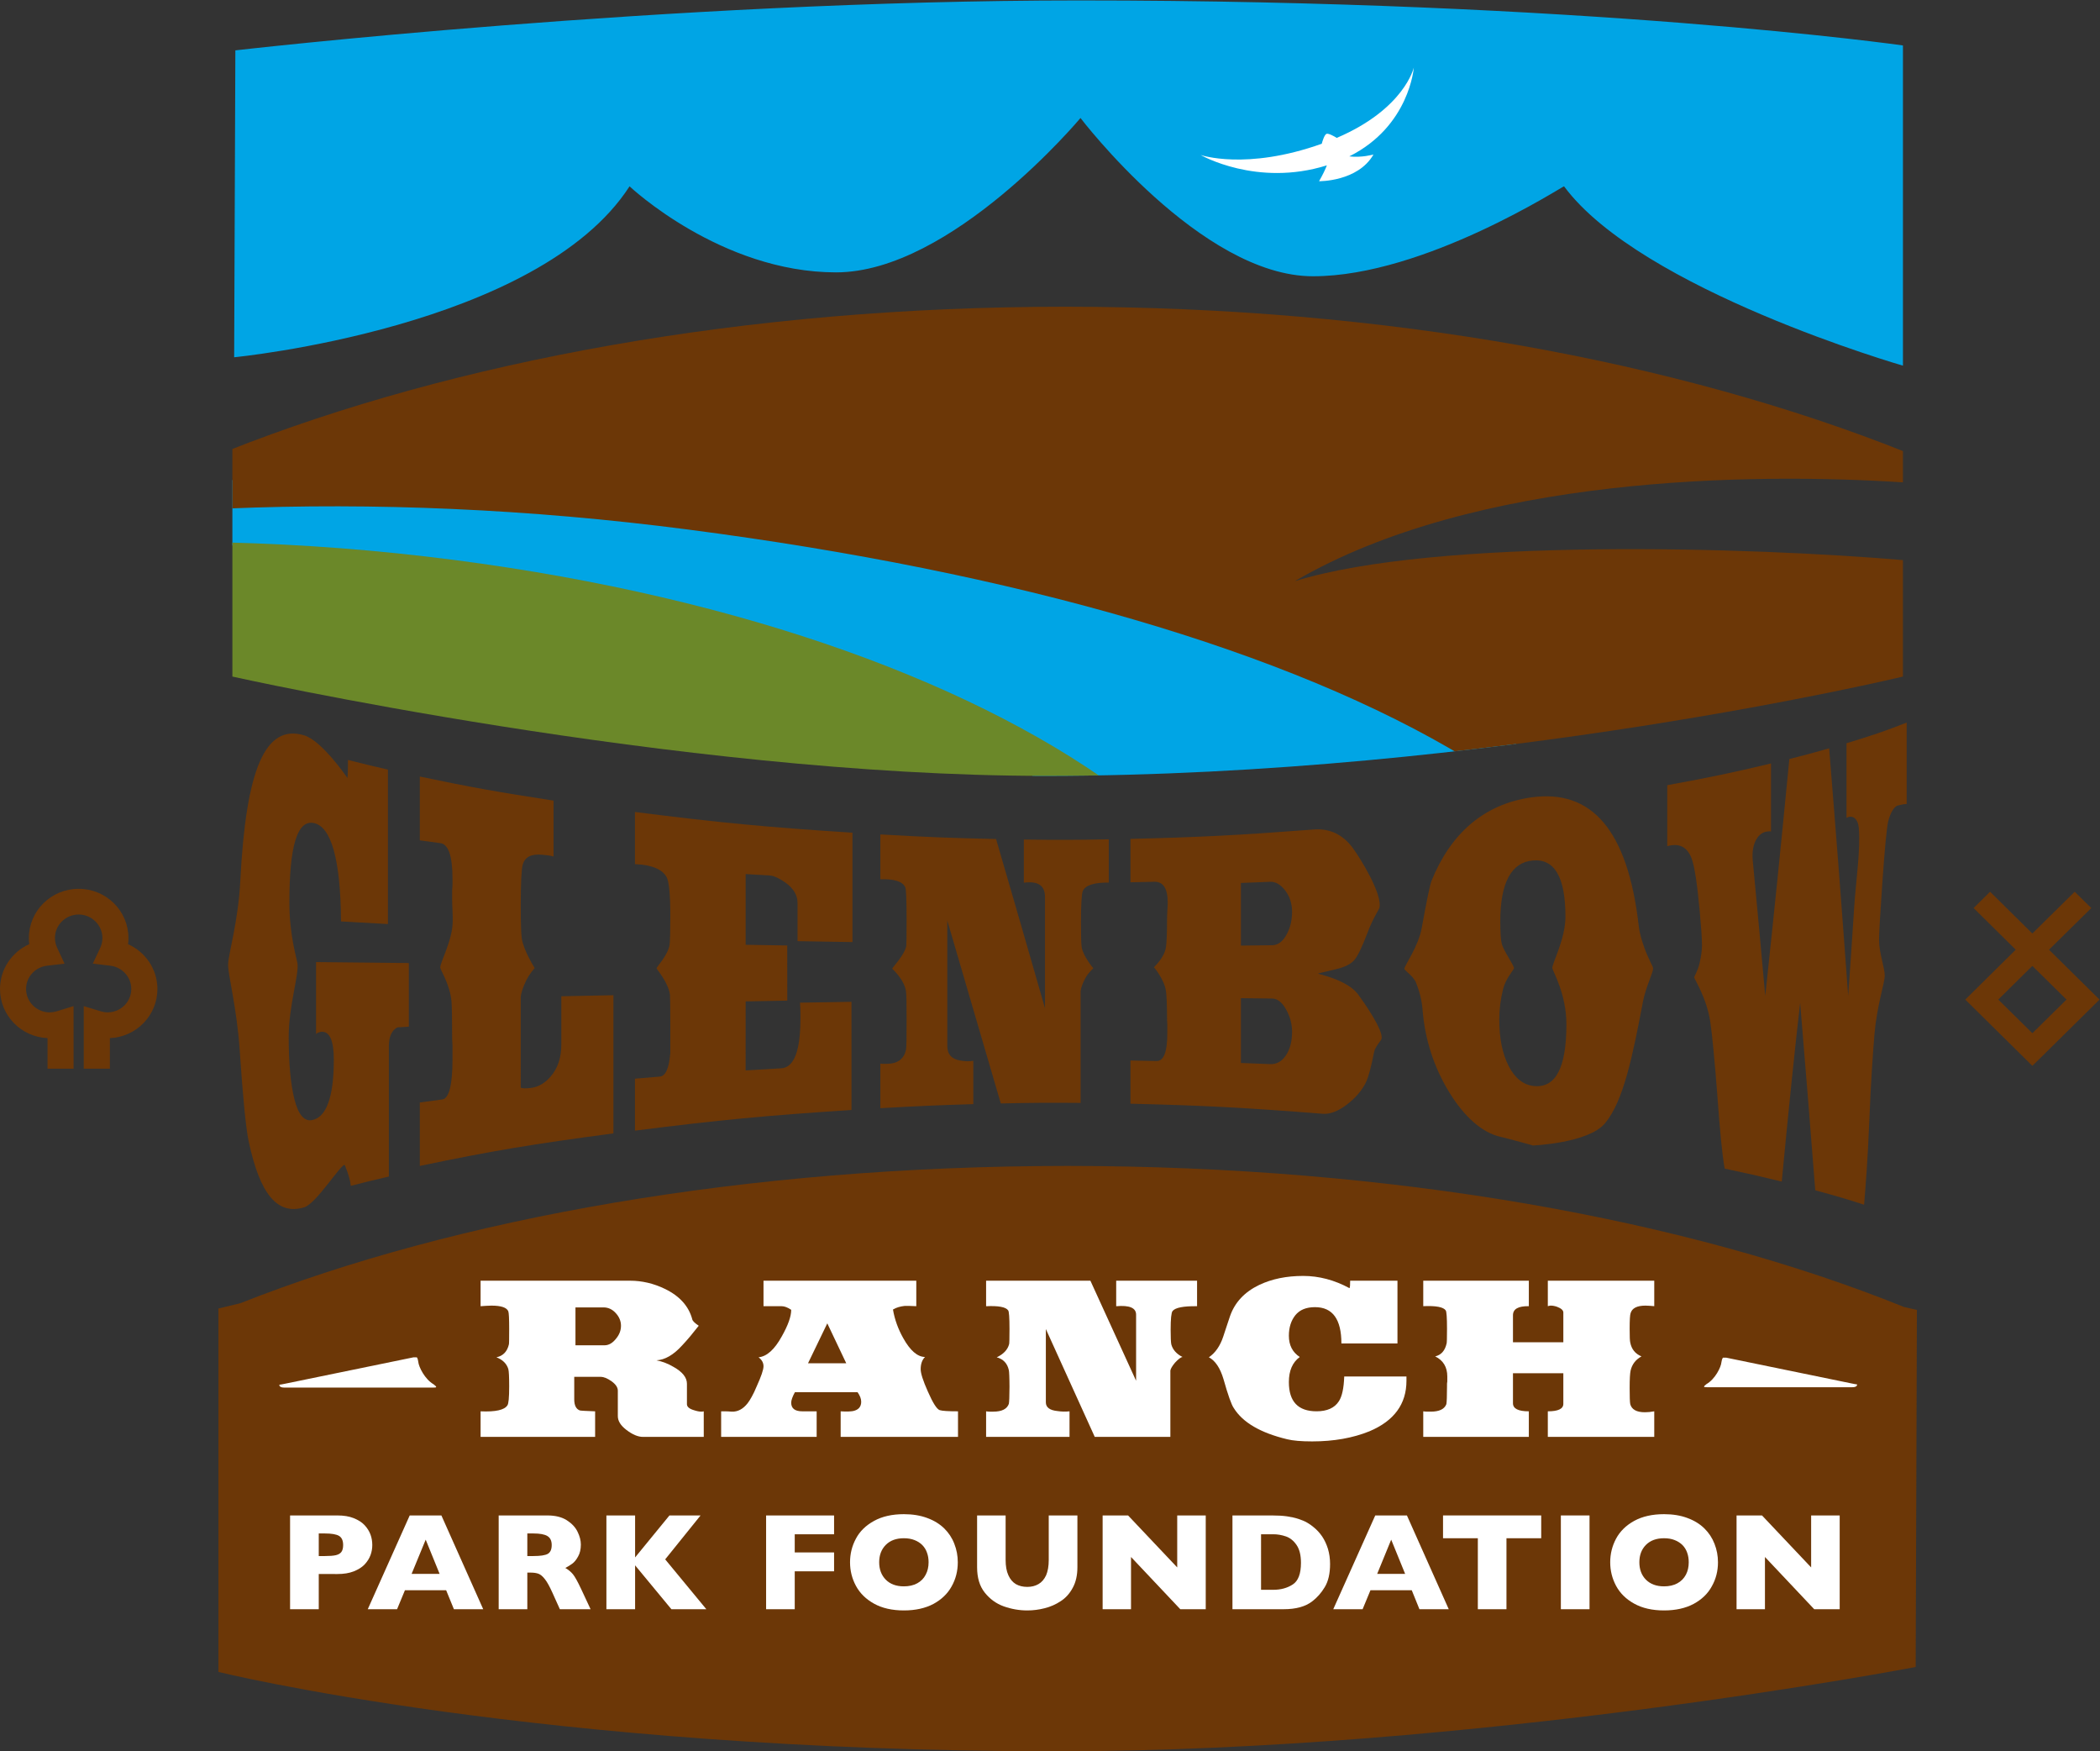 <svg xmlns:inkscape="http://www.inkscape.org/namespaces/inkscape" xmlns:sodipodi="http://sodipodi.sourceforge.net/DTD/sodipodi-0.dtd" xmlns="http://www.w3.org/2000/svg" xmlns:svg="http://www.w3.org/2000/svg" id="svg2" width="159.92" height="133.333" viewBox="0 0 159.92 133.333" sodipodi:docname="GRPF_logo v2.eps"><rect x="0" y="0" width="159.92" height="133.333" fill="#333333" stroke="none"/><defs id="defs6"><clipPath clipPathUnits="userSpaceOnUse" id="clipPath82"><path d="M 132.758,1000 V 613.828 c 0,0 254.39,-56.711 464.047,-56.711 254.66,0 490.315,56.711 490.315,56.711 V 1000 Z" id="path80"></path></clipPath></defs><g id="g8" inkscape:groupmode="layer" inkscape:label="ink_ext_XXXXXX" transform="matrix(1.333,0,0,-1.333,0,133.333)"><g id="g10" transform="scale(0.1)"><path d="m 1087.75,253.762 c -123.414,49.867 -292,80.566 -477.961,80.566 -183.281,0 -349.613,-29.84 -472.535,-78.414 l -12.481,-3.023 V 45.34 C 124.773,45.34 308.203,0 603.688,0 843.477,0 1094.4,48.164 1094.4,48.164 l 0.7,203.926 -7.35,1.672" style="fill:#6c3707;fill-opacity:1;fill-rule:nonzero;stroke:none" id="path12"></path><path d="m 227.059,413.477 c -3.286,-1.653 -4.911,-5.329 -4.911,-10.879 V 328.27 c -8.902,-2.063 -13.281,-3.125 -21.753,-5.297 -0.43,4.918 -3.446,11.988 -3.524,11.988 -2.426,0.012 -16.258,-22.156 -23.035,-24.246 -15.246,-4.668 -25.32,7.187 -31.793,37.797 -1.621,7.691 -3.285,25.148 -5.129,52.222 -1.601,23.989 -6.789,43.008 -6.59,48.836 0.211,6.184 5.789,24.43 6.961,47.598 3.227,63.277 14.063,89.961 36.551,83.07 10.242,-3.144 24.637,-24.328 24.637,-24.328 0.101,0.012 0.402,5.539 0.3,10.305 8.895,-2.254 13.473,-3.363 22.848,-5.508 v -88.23 c -11.051,0.593 -16.437,0.882 -26.805,1.515 -0.211,35.535 -5.668,54.313 -15.644,56.196 -9.453,1.792 -13.852,-13.418 -13.852,-45.512 0,-18.539 4.207,-31.731 4.637,-34.832 0.863,-6.211 -5.027,-24.481 -5.027,-41.715 0,-14.867 1.05,-26.887 3.285,-35.738 2.215,-8.786 5.578,-12.731 10.074,-11.868 8.094,1.532 12.422,13.008 12.422,34.504 0,10.907 -2.402,16.266 -7.102,15.914 -0.492,-0.039 -1.089,-0.191 -1.543,-0.351 -0.468,-0.141 -1.019,-0.449 -1.511,-0.902 v 41.078 c 19.8,-0.243 30.5,-0.352 53.011,-0.551 v -36.348 c -2.593,-0.172 -3.906,-0.222 -6.507,-0.39" style="fill:#6c3707;fill-opacity:1;fill-rule:nonzero;stroke:none" id="path14"></path><path d="m 239.832,334.328 v 36.235 c 5.109,0.714 7.672,1.082 12.91,1.765 3.778,0.512 5.77,8.293 5.77,23.145 v 7.433 c -0.102,1.633 -0.129,2.442 -0.211,4.074 0,11.321 -0.141,18.411 -0.352,21.114 -0.769,9.547 -6.238,17.98 -6.418,19.414 -0.312,2.832 7.102,15.57 7.102,26.832 0,1.351 0,3.433 -0.121,6 -0.153,2.594 -0.211,4.644 -0.211,6.105 v 5.313 c 0.109,1.351 0.211,2.64 0.211,3.644 v 2.934 c 0,12.949 -2.344,19.742 -6.84,20.344 -4.801,0.648 -7.16,0.968 -11.84,1.613 v 36.434 c 28.957,-6.071 44.461,-8.832 76.41,-13.743 v -31.918 c -1.312,0.372 -2.441,0.571 -3.484,0.68 -1.012,0.109 -1.992,0.211 -2.836,0.301 -6.34,0.672 -10.074,-1.231 -11.309,-5.656 -0.738,-2.707 -1.109,-10.528 -1.109,-23.481 0,-9.812 0.211,-16.004 0.559,-18.539 1.082,-7.141 7.402,-16.996 7.402,-17.035 -0.039,-0.141 -2.684,-2.664 -4.945,-7.301 -1.965,-4.086 -3.016,-7.344 -3.016,-9.637 V 379.02 c 0.488,-0.211 1.23,-0.313 2.113,-0.364 0.821,-0.078 1.992,0.051 3.406,0.192 4.317,0.468 8.133,2.613 11.497,6.48 4.085,4.676 6.16,10.719 6.16,18.449 v 27.461 c 11.758,0.262 17.726,0.364 29.758,0.602 v -78.922 c -46.594,-6.199 -69.411,-9.969 -110.606,-18.59" style="fill:#6c3707;fill-opacity:1;fill-rule:nonzero;stroke:none" id="path16"></path><path d="m 455.621,462.715 v 21.863 c 0,4.426 -2.383,8.41 -7.082,11.699 -3.574,2.493 -6.59,3.805 -8.742,3.934 -5.539,0.312 -8.274,0.492 -13.813,0.82 v -40.39 c 9.504,-0.153 14.262,-0.25 23.746,-0.391 0,-12.609 0.024,-18.902 0.024,-31.5 -9.508,-0.16 -14.266,-0.25 -23.77,-0.441 0,-15.774 -0.019,-23.629 -0.019,-39.422 8.125,0.519 12.23,0.742 20.32,1.203 7.324,0.418 11,9.883 11,28.465 v 2.851 c 0,1.703 -0.082,3.696 -0.25,6.172 11.785,0.199 17.676,0.328 29.395,0.488 0,-24.687 0.019,-37.066 0.019,-61.773 -49.426,-3.219 -74.976,-5.641 -123.703,-11.801 v 29.676 c 5.609,0.473 8.461,0.711 14.141,1.184 3.367,0.269 5.34,4.746 6.058,13.519 v 14.875 c 0,11.617 -0.117,17.77 -0.207,18.418 -1.004,7.051 -7.613,14.594 -7.652,14.965 -0.039,0.91 6.648,7.652 7.449,13.652 0.274,2.242 0.41,7.871 0.41,16.696 0,12.078 -0.82,19.281 -2.011,21.601 -2.325,4.527 -8.352,7.235 -18.188,7.625 v 29.785 c 48.957,-6.211 74.606,-8.613 124.254,-11.84 v -62.457 c -12.52,0.192 -18.801,0.301 -31.379,0.524" style="fill:#6c3707;fill-opacity:1;fill-rule:nonzero;stroke:none" id="path18"></path><path d="m 618.613,491.43 c -0.679,-1.512 -1.07,-7.571 -1.07,-17.969 0,-7.481 0.109,-12.27 0.391,-14.082 0.761,-5.227 6.668,-12.168 6.668,-12.168 -0.02,-0.102 -2.622,-2.133 -4.504,-5.539 -1.645,-2.965 -2.528,-5.629 -2.754,-7.481 v -63.863 c -18.02,0.152 -26.906,0.102 -45.606,-0.301 -12.086,41.438 -18.207,62.141 -30.566,104.485 V 402.91 c 0,-4.937 2.633,-7.562 7.269,-8.351 2.387,-0.43 5.008,-0.641 7.594,-0.192 v -24.73 c -20.875,-0.641 -31.57,-1.102 -53.094,-2.332 v 25.48 c 0.821,-0.101 1.602,-0.172 2.383,-0.152 0.821,0.031 1.555,0.043 2.235,0.062 5.476,0.2 9.054,3.043 10.035,8.09 0.293,1.574 0.332,7.223 0.332,16.949 0,4.567 0,8.145 -0.063,10.887 -0.047,2.645 -0.168,4.527 -0.289,5.43 -0.902,6.719 -7.844,12.879 -7.844,12.879 -0.058,0.722 7.004,7.683 8.024,13.09 0.109,0.64 0.172,5.691 0.172,15.175 0,11.125 -0.274,17.227 -0.742,18.246 -1.504,3.336 -6.18,4.872 -14.243,4.629 v 25.59 c 26.922,-1.531 40.262,-2.043 66.106,-2.613 11.324,-38.961 16.933,-58.192 27.953,-96.672 v 63.57 c 0,6.539 -3.977,9.223 -12.09,8.153 v 24.648 c 19.731,-0.269 28.875,-0.23 48.528,0.121 v -24.699 c -8.313,0.09 -13.243,-1.453 -14.825,-4.738" style="fill:#6c3707;fill-opacity:1;fill-rule:nonzero;stroke:none" id="path20"></path><path d="m 734.656,423.813 c -2.273,3.996 -4.886,6.101 -7.902,6.128 -7.141,0.09 -10.719,0.141 -17.84,0.211 v -37.015 c 6.633,-0.25 10.016,-0.371 16.688,-0.653 3.656,-0.148 6.652,1.493 8.972,4.926 2.375,3.496 3.567,8.043 3.567,13.582 0,4.457 -1.211,8.856 -3.485,12.821 m -0.472,67.886 c -2.641,3.387 -5.477,5.039 -8.582,4.918 -6.672,-0.289 -10.055,-0.418 -16.688,-0.672 V 460.18 c 7.121,0.09 10.699,0.121 17.84,0.203 3.266,0.047 5.969,2.012 8.152,5.926 2.153,3.836 3.235,8.203 3.235,13.152 0,4.656 -1.313,8.805 -3.957,12.238 m 50.8,-92.363 c -1.543,-8.023 -3.164,-13.914 -4.296,-16.469 -2.114,-4.847 -6.11,-9.574 -11.227,-13.488 -5.047,-3.848 -9.707,-5.559 -13.641,-5.262 -45.011,3.52 -67.648,4.731 -110.015,5.762 v 24.668 c 5.89,-0.109 8.886,-0.18 14.863,-0.301 4.148,-0.109 6.199,5.188 6.199,15.734 v 5.27 c -0.066,1.172 -0.066,1.723 -0.148,2.895 0,8.031 -0.262,13.46 -0.633,16.117 -0.949,6.629 -6.801,13.508 -6.801,13.508 0.043,0.414 5.789,5.168 6.801,11.468 0.391,2.524 0.633,7.684 0.633,15.516 0,1.152 0.019,2.812 0.148,4.988 0.141,2.133 0.242,3.836 0.242,4.988 0,8.051 -2.586,12.008 -7.613,11.899 -5.519,-0.121 -8.254,-0.199 -13.691,-0.289 v 24.777 c 40.433,0.981 61.949,2.121 104.918,5.379 8.793,0.672 16.343,-2.816 22.004,-10.437 4.398,-5.93 17.195,-26.59 15.312,-34.383 -0.18,-0.742 -3.695,-5.922 -6.769,-14.074 -3.227,-8.461 -5.848,-13.981 -7.942,-16.106 -2.344,-2.332 -5.89,-3.816 -9.976,-4.766 -3.028,-0.691 -5.59,-1.421 -7.313,-1.753 -1.742,-0.332 -3.074,-0.77 -3.074,-0.77 0.16,-0.391 16.547,-3.437 22.848,-11.84 3.343,-4.527 14.589,-20.523 13.441,-25.41 -0.274,-1.172 -3.68,-4.496 -4.27,-7.621" style="fill:#6c3707;fill-opacity:1;fill-rule:nonzero;stroke:none" id="path22"></path><path d="m 886.828,447.258 c -0.328,2.457 7.492,16.515 7.492,29.43 0,22.542 -6.199,33.25 -18.718,32.097 -12.25,-1.129 -18.508,-12.687 -18.508,-34.793 0,-6.34 0.308,-10.547 0.82,-12.672 0.981,-4.125 7.223,-12.617 6.992,-14.14 -0.203,-0.942 -4.718,-5.828 -6.191,-11.77 -1.5,-5.937 -2.203,-11.758 -2.203,-17.457 0,-10.738 1.773,-19.57 5.379,-26.582 3.574,-6.973 8.453,-10.836 14.511,-11.406 12.379,-1.172 18.469,10.523 18.469,35.336 0,17.144 -7.832,30.328 -8.043,31.957 m 51.781,-19.047 C 932.801,397.762 927.633,371.512 916.898,358.66 907.352,347.281 875.602,346 875.602,346 c 0,0 -0.098,0.18 -3.094,0.93 -2.996,0.754 -8.356,2.375 -15.606,4.109 -10.074,2.391 -20.191,10.996 -29.054,25.5 -8.785,14.383 -13.813,30.098 -15.176,47.152 -0.41,5.137 -1.684,10.317 -3.856,15.625 -0.25,0.661 -0.961,1.735 -2.054,3.028 -1.102,1.261 -4.457,4.015 -4.457,4.566 -0.059,1.813 7.972,12.5 9.957,23.567 2.754,15.351 4.668,24.429 5.508,26.589 10.648,26.485 29.406,43.801 56.89,47.739 34.664,4.957 55.289,-18.692 61.528,-73.407 0.39,-3.605 1.562,-7.953 3.367,-12.89 2.011,-5.57 4.707,-10.078 4.824,-11.25 0.254,-2.16 -4.184,-10.664 -5.77,-19.047" style="fill:#6c3707;fill-opacity:1;fill-rule:nonzero;stroke:none" id="path24"></path><path d="m 1085.66,540.531 c -0.8,-0.199 -1.43,-0.301 -1.7,-0.398 -2.08,-0.793 -4.13,-4.418 -5.28,-9.098 -0.8,-3.336 -1.97,-15.472 -3.37,-35.586 -1.25,-17.996 -1.84,-28.644 -1.84,-32.121 0,-7.422 3.4,-16.183 3.26,-20.519 -0.13,-4.239 -4.51,-17.289 -5.87,-33.172 -0.48,-5.532 -0.95,-12.524 -1.5,-20.653 -0.55,-8.285 -0.98,-17.808 -1.44,-28.789 -0.47,-10.996 -0.96,-20.398 -1.49,-28.211 -0.57,-7.906 -1.03,-14.515 -1.5,-19.793 -10.55,3.407 -16.17,5.028 -27.9,8.235 -3.42,43.586 -5.13,64.992 -8.63,107.027 -3.11,-26.933 -6.63,-61.176 -10.51,-102.051 -12.57,3.067 -19.128,4.559 -32.601,7.411 -1.512,8.324 -2.785,22.398 -4.176,41.636 -0.742,10.125 -1.523,18.629 -2.183,25.692 -0.653,6.839 -1.231,12.238 -1.844,16.324 -1.973,13.683 -9.172,24.59 -9.215,25.64 0,0.391 2.055,3.676 3.035,7.856 0.942,3.973 1.414,7.488 1.414,10.355 0,4.164 -0.492,10.696 -1.273,19.329 -1.453,16.156 -3.074,26.441 -4.797,30.71 -2.562,6.27 -7.062,8.512 -13.773,6.598 v 34.836 c 24.961,4.586 36.98,7.082 59.273,12.41 v -38.883 c -0.53,0.223 -1.39,0.153 -2.46,-0.019 -2.33,-0.379 -4.17,-1.731 -5.64,-3.996 -1.87,-2.934 -2.8,-7.11 -2.34,-12.36 2.89,-30.597 4.34,-46.074 7.16,-77.543 5.6,52.653 8.35,79.688 13.77,135.344 9.42,2.375 13.97,3.606 22.73,6.11 4.46,-55.137 6.63,-83.403 10.87,-141.391 1.25,17.266 2.35,34.023 3.39,49.957 1,15.855 3.77,33.262 2.66,46.094 -0.43,5.047 -3.57,7.621 -7,5.609 v 42.637 c 14.96,4.535 21.86,6.898 34.38,11.797 v -46.504 c -1.54,-0.047 -2.71,-0.297 -3.61,-0.52" style="fill:#6c3707;fill-opacity:1;fill-rule:nonzero;stroke:none" id="path26"></path><path d="m 236.152,225.004 h 1.977 c 0.277,-0.379 0.551,-0.742 0.82,-2.563 0.301,-2.945 3.715,-9.918 8.824,-12.871 0.84,-0.742 1.411,-1.093 1.411,-1.472 0,-0.352 -0.84,-0.352 -1.704,-0.352 h -85.093 c -2.543,0 -2.813,1.082 -2.813,1.465 0,0.359 0,0 3.106,0.699 l 73.472,15.094" style="fill:#ffffff;fill-opacity:1;fill-rule:nonzero;stroke:none" id="path28"></path><path d="m 1057.92,210.078 c 3.01,-0.68 3.01,-0.34 3.01,-0.68 0,-0.39 -0.24,-1.453 -2.74,-1.453 h -83.022 c -0.801,0 -1.66,0 -1.66,0.34 0,0.371 0.551,0.723 1.39,1.453 4.989,2.875 8.313,9.684 8.543,12.559 0.301,1.762 0.571,2.133 0.864,2.516 h 1.922 l 71.693,-14.735" style="fill:#ffffff;fill-opacity:1;fill-rule:nonzero;stroke:none" id="path30"></path><path d="m 1141.59,429.34 19.48,-19.199 19.49,19.199 -19.51,19.25 z m 19.48,-28.516 4.75,4.668 z m -38.34,28.516 38.32,37.879 38.38,-37.879 -33.61,-33.184 -4.77,-4.644 -38.32,37.828" style="fill:#6c3707;fill-opacity:1;fill-rule:nonzero;stroke:none" id="path32"></path><path d="m 1127.48,481.629 9.43,9.305 24.14,-23.856 24.18,23.856 9.51,-9.305 -33.69,-33.184 -33.57,33.184" style="fill:#6c3707;fill-opacity:1;fill-rule:nonzero;stroke:none" id="path34"></path><path d="m 27.152,389.883 v 0 17.445 C 11.988,408 0,420.32 0,435.406 c 0,11.356 6.852,21.16 16.707,25.59 -0.141,1.152 -0.211,2.332 -0.211,3.524 0,15.527 12.75,28.093 28.453,28.093 15.676,0 28.426,-12.566 28.426,-28.093 0.039,-1.192 -0.039,-2.372 -0.211,-3.524 9.898,-4.457 16.746,-14.234 16.77,-25.59 0,-15.086 -12.039,-27.406 -27.156,-28.078 V 389.883 H 47.844 v 35.734 l 9.726,-2.972 c 1.332,-0.372 2.586,-0.602 3.856,-0.602 7.512,0 13.574,5.961 13.574,13.363 0,6.809 -5.18,12.407 -11.871,13.27 l -10.094,1.203 4.285,9.133 c 0.762,1.722 1.191,3.547 1.191,5.508 -0.019,7.371 -6.09,13.371 -13.562,13.414 -7.512,-0.043 -13.551,-6.012 -13.551,-13.414 0,-1.942 0.434,-3.786 1.215,-5.508 l 4.266,-9.157 -10.137,-1.179 c -6.672,-0.863 -11.859,-6.43 -11.84,-13.27 0,-7.402 6.051,-13.363 13.562,-13.383 1.254,0.02 2.543,0.25 3.926,0.622 l 9.645,2.972 V 389.883 H 27.152" style="fill:#6c3707;fill-opacity:1;fill-rule:nonzero;stroke:none" id="path36"></path><path d="m 351.805,250.25 c -1.953,2.184 -4.325,3.285 -7.02,3.285 h -16.027 v -21.644 h 16.558 c 2.504,0 4.727,1.312 6.758,3.957 1.766,2.16 2.688,4.566 2.688,7.218 0,2.614 -0.985,5.02 -2.957,7.184 m 15.535,-70.672 c -2.832,0 -5.969,1.313 -9.434,3.945 -3.304,2.493 -4.949,5.161 -4.949,7.903 v 14.562 c 0,1.856 -1.191,3.606 -3.535,5.328 -2.395,1.715 -4.535,2.567 -6.418,2.567 h -14.945 v -12.84 c 0,-3.469 1.07,-5.57 3.183,-6.352 0.492,-0.148 3.387,-0.3 8.746,-0.511 v -14.602 h -65.433 v 14.602 c 8.531,-0.379 13.629,0.769 15.293,3.394 0.691,0.813 1.043,4.418 1.043,10.84 0,5.348 -0.161,8.684 -0.493,9.934 -0.98,3.117 -3.246,5.32 -6.789,6.691 3.793,0.789 6.168,3.274 7.121,7.383 0.122,0.32 0.161,3.273 0.161,8.754 0,5.828 -0.161,9.172 -0.493,10.113 -0.878,2.176 -4.085,3.266 -9.625,3.266 -0.953,0 -1.933,-0.032 -2.953,-0.11 -0.992,-0.05 -2.093,-0.121 -3.265,-0.23 v 14.574 h 85.336 c 6.879,0 13.507,-1.555 19.929,-4.656 8.434,-4.078 13.629,-9.867 15.645,-17.309 0.101,-0.914 1.351,-2.176 3.715,-3.758 -1.641,-2.074 -3.266,-4.046 -4.785,-5.937 -1.586,-1.895 -3.098,-3.606 -4.637,-5.238 -4.969,-5.489 -9.899,-8.344 -14.735,-8.567 3.426,-0.679 6.692,-1.929 9.766,-3.773 5.106,-2.844 7.652,-6.059 7.652,-9.598 v -11.676 c 0,-1.472 1.301,-2.632 3.907,-3.418 1.761,-0.578 3.195,-0.859 4.265,-0.859 0.571,0 1.039,0.059 1.434,0.18 V 179.578 H 367.34" style="fill:#ffffff;fill-opacity:1;fill-rule:nonzero;stroke:none" id="path38"></path><path d="m 472.621,244.43 -11.016,-22.817 h 21.852 z m 7.633,-64.852 v 14.602 c 1.91,-0.121 3.406,-0.149 4.559,-0.09 1.109,0.058 1.972,0.14 2.562,0.25 3.086,0.664 4.617,2.465 4.617,5.308 0,1.715 -0.711,3.547 -2.113,5.481 h -35.746 c -1.442,-2.637 -2.133,-4.617 -2.133,-6 0,-3.316 2.133,-4.949 6.398,-4.949 h 8.145 v -14.602 h -54.566 v 14.602 h 2.332 c 1.05,0 2.304,-0.071 3.738,-0.18 3.426,-0.148 6.449,1.473 9.055,4.797 0.718,0.914 1.539,2.203 2.402,3.789 0.902,1.582 1.801,3.531 2.766,5.828 2.593,5.727 3.906,9.516 3.906,11.508 0,2.051 -0.992,3.746 -2.836,5.117 4.738,0.461 9.176,4.457 13.32,12.02 3.547,6.289 5.34,11.308 5.34,15.093 -2.035,1.383 -3.828,2.075 -5.531,2.075 h -10.293 v 14.562 h 87.285 v -14.562 c -1.684,0.097 -3.063,0.168 -4.266,0.168 h -2.304 c -2.606,-0.282 -4.848,-0.93 -6.75,-2.063 0.941,-5.609 2.894,-11.059 5.847,-16.316 3.938,-7.09 8.082,-10.715 12.461,-10.805 -1.64,-1.563 -2.484,-3.957 -2.484,-7.004 0,-2.324 1.351,-6.559 4.105,-12.73 2.848,-6.5 5.11,-10.055 6.754,-10.618 1.512,-0.468 5.004,-0.679 10.465,-0.679 v -14.602 h -67.035" style="fill:#ffffff;fill-opacity:1;fill-rule:nonzero;stroke:none" id="path40"></path><path d="m 669.867,251.461 c -0.722,-0.91 -1.094,-4.457 -1.094,-10.645 0,-4.468 0.133,-7.242 0.372,-8.394 0.843,-3.074 2.976,-5.488 6.41,-7.211 -0.969,-0.121 -2.383,-1.203 -4.278,-3.234 -1.55,-1.864 -2.453,-3.336 -2.664,-4.489 v -37.91 h -43.195 l -27.938,61.598 v -41.848 c 0,-2.875 2.196,-4.547 6.602,-4.984 2.242,-0.344 4.539,-0.422 6.922,-0.164 v -14.602 h -47.656 v 14.602 c 0.711,-0.117 1.433,-0.18 2.132,-0.18 h 1.954 c 4.859,0 7.832,1.473 8.906,4.449 0.199,0.899 0.371,4.188 0.371,9.785 0,2.625 -0.063,4.715 -0.121,6.289 -0.051,1.524 -0.152,2.575 -0.25,3.145 -0.844,3.895 -3.145,6.34 -6.922,7.371 3.887,1.824 6.262,4.359 7.082,7.531 0.129,0.371 0.211,3.285 0.211,8.746 0,6.442 -0.273,9.914 -0.742,10.497 -1.293,1.933 -5.52,2.742 -12.621,2.402 v 14.562 h 59.586 l 26.101,-57.136 v 37.757 c 0,3.895 -3.797,5.481 -11.367,4.817 v 14.562 h 46.199 v -14.562 c -7.801,0.109 -12.457,-0.801 -14,-2.754" style="fill:#ffffff;fill-opacity:1;fill-rule:nonzero;stroke:none" id="path42"></path><path d="m 782.328,182.77 c -9.445,-3.817 -20.34,-5.77 -32.711,-5.77 -6.281,0 -11.008,0.422 -14.203,1.211 -15.293,3.656 -25.469,9.605 -30.566,17.828 -1.332,1.856 -3.285,7.344 -5.871,16.488 -1.903,6.399 -4.696,10.575 -8.372,12.52 3.676,2.492 6.387,6.391 8.172,11.687 0.352,1.102 0.86,2.657 1.512,4.586 0.641,1.977 1.465,4.36 2.402,7.211 2.758,7.895 8.317,13.832 16.731,17.86 7.23,3.425 15.562,5.117 25.078,5.117 8.973,0 17.836,-2.32 26.461,-7 0.281,0.441 0.371,1.883 0.371,4.277 h 27.023 v -35.836 h -32.031 c 0,13.801 -5.008,20.723 -15.086,20.723 -5.008,0 -8.703,-1.512 -11.207,-4.578 -2.465,-3.074 -3.715,-7.012 -3.715,-11.778 0,-5.328 2.055,-9.406 6.219,-12.109 -4.164,-3.066 -6.219,-7.832 -6.219,-14.324 0,-11.137 5.27,-16.695 15.825,-16.695 6.031,0 10.316,1.921 12.781,5.796 1.773,2.746 2.793,7.434 3.016,14.086 h 35.554 v -2.425 c 0,-13.282 -7.019,-22.915 -21.164,-28.875" style="fill:#ffffff;fill-opacity:1;fill-rule:nonzero;stroke:none" id="path44"></path><path d="m 942.465,254.445 c -0.762,0.078 -1.563,0.11 -2.402,0.11 -4.86,0 -7.696,-1.461 -8.516,-4.305 -0.371,-0.902 -0.551,-3.879 -0.551,-8.934 0,-2.265 0.02,-4.046 0.078,-5.3 0.043,-1.262 0.164,-2.121 0.262,-2.563 0.742,-3.785 2.855,-6.43 6.41,-7.902 -3.324,-1.844 -5.379,-4.52 -6.199,-8.055 -0.371,-1.613 -0.551,-4.926 -0.551,-9.957 0,-5.047 0.102,-8.109 0.34,-9.262 0.844,-3.086 3.637,-4.629 8.375,-4.629 1.543,0 3.324,0.153 5.336,0.532 v -14.602 h -60.805 v 14.602 c 5.91,0 8.863,1.414 8.863,4.265 v 17.5 h -28.773 v -17.148 c 0,-3.074 2.992,-4.617 9.063,-4.617 v -14.602 h -60.317 v 14.602 c 0.844,-0.121 1.606,-0.18 2.348,-0.18 h 1.961 c 4.847,0 7.801,1.422 8.894,4.277 0.219,1.153 0.371,4.516 0.371,10.137 v 1.012 c 0,0.578 0.02,1.16 0.161,1.711 v 2.933 c 0,5.371 -2.305,9.207 -6.922,11.481 3.425,0.801 5.609,3.246 6.531,7.398 0.141,0.324 0.23,3.117 0.23,8.367 0,6.438 -0.269,9.914 -0.742,10.497 -1.312,1.929 -5.566,2.742 -12.832,2.414 v 14.562 h 60.317 v -14.562 c -6.071,0.097 -9.063,-1.625 -9.063,-5.18 v -15.445 h 28.773 v 16.996 c 0,1.261 -1.152,2.355 -3.554,3.265 -1.293,0.461 -2.543,0.692 -3.715,0.692 -0.371,0 -0.922,-0.141 -1.594,-0.328 v 14.562 h 60.805 v -14.562 c -0.961,0.097 -1.82,0.168 -2.582,0.218" style="fill:#ffffff;fill-opacity:1;fill-rule:nonzero;stroke:none" id="path46"></path><path d="m 196.031,117.793 c 0,2.547 -0.777,4.277 -2.301,5.219 -1.554,0.941 -4.246,1.414 -8.203,1.414 h -3.425 v -12.903 h 3.503 c 2.708,0 4.809,0.161 6.262,0.493 1.434,0.347 2.524,0.961 3.164,1.851 0.672,0.934 1,2.235 1,3.926 m 16.649,0.062 c 0,-1.964 -0.313,-3.906 -1.012,-5.8 -0.711,-1.914 -1.824,-3.688 -3.367,-5.321 -1.531,-1.629 -3.625,-2.933 -6.258,-3.972 -2.582,-1.012 -5.68,-1.504 -9.254,-1.504 H 182.102 V 81.156 h -16.387 v 53.555 h 27.074 c 3.574,0 6.672,-0.5 9.254,-1.531 2.633,-1.055 4.727,-2.387 6.258,-4.028 1.543,-1.664 2.656,-3.457 3.367,-5.379 0.699,-1.921 1.012,-3.925 1.012,-5.918" style="fill:#ffffff;fill-opacity:1;fill-rule:nonzero;stroke:none" id="path48"></path><path d="m 251.141,101.352 -7.946,19.531 -8.043,-19.531 z m 24.918,-20.204 h -16.746 l -4.438,10.859 H 231.34 l -4.5,-10.859 h -16.746 l 23.969,53.567 h 18.097 l 23.899,-53.567" style="fill:#ffffff;fill-opacity:1;fill-rule:nonzero;stroke:none" id="path50"></path><path d="m 315.184,117.793 c 0,2.465 -0.821,4.176 -2.485,5.168 -1.621,0.98 -4.304,1.465 -8.019,1.465 h -3.426 v -12.903 h 3.504 c 3.988,0 6.73,0.422 8.234,1.274 1.453,0.891 2.192,2.523 2.192,4.996 m 22.207,-36.637 h -17.547 l -4.289,9.516 c -1.563,3.453 -2.953,6 -4.227,7.601 -1.23,1.621 -2.465,2.653 -3.637,3.114 -1.191,0.461 -2.753,0.683 -4.617,0.683 h -1.82 V 81.156 h -16.367 v 53.555 h 27.812 c 4.481,0 8.176,-0.891 11.051,-2.703 2.863,-1.817 4.938,-4.008 6.188,-6.582 1.273,-2.563 1.894,-5.02 1.894,-7.34 0,-2.707 -0.531,-5 -1.582,-6.832 -1.043,-1.902 -2.156,-3.246 -3.348,-4.106 -1.148,-0.843 -2.48,-1.664 -3.933,-2.425 1.742,-1.012 3.172,-2.184 4.324,-3.567 1.133,-1.371 2.684,-4.176 4.66,-8.363 l 5.438,-11.637" style="fill:#ffffff;fill-opacity:1;fill-rule:nonzero;stroke:none" id="path52"></path><path d="M 403.527,81.152 H 383.559 L 362.824,106.223 V 81.152 H 346.43 v 53.567 h 16.394 v -23.977 l 19.629,23.977 h 17.77 l -20.211,-25.09 23.515,-28.477" style="fill:#ffffff;fill-opacity:1;fill-rule:nonzero;stroke:none" id="path54"></path><path d="M 476.496,102.809 H 454.02 V 81.156 h -16.356 v 53.563 h 38.832 V 123.961 H 454.02 v -10.356 h 22.476 v -10.796" style="fill:#ffffff;fill-opacity:1;fill-rule:nonzero;stroke:none" id="path56"></path><path d="m 530.484,107.965 c 0,2.023 -0.289,3.844 -0.921,5.508 -0.559,1.652 -1.461,3.093 -2.672,4.336 -1.211,1.214 -2.746,2.183 -4.45,2.836 -1.769,0.71 -3.773,1.05 -6.078,1.05 -4.386,0 -7.843,-1.281 -10.328,-3.804 -2.504,-2.524 -3.773,-5.828 -3.773,-9.926 0,-4.098 1.269,-7.402 3.773,-9.945 2.535,-2.543 5.961,-3.805 10.328,-3.805 2.996,0 5.559,0.598 7.66,1.75 2.118,1.172 3.747,2.797 4.801,4.887 1.11,2.054 1.66,4.437 1.66,7.113 m 16.688,0 c 0,-5.008 -1.172,-9.606 -3.527,-13.781 -2.321,-4.207 -5.829,-7.543 -10.407,-10.016 -4.625,-2.453 -10.246,-3.707 -16.875,-3.707 -6.691,0 -12.398,1.293 -17.015,3.856 -4.637,2.566 -8.082,5.949 -10.36,10.168 -2.261,4.188 -3.375,8.684 -3.375,13.481 0,4.808 1.114,9.324 3.375,13.512 2.196,4.175 5.68,7.562 10.36,10.125 4.617,2.554 10.324,3.836 17.015,3.836 4.989,0 9.465,-0.723 13.403,-2.204 3.945,-1.453 7.14,-3.464 9.695,-5.961 2.543,-2.523 4.465,-5.418 5.738,-8.781 1.313,-3.324 1.973,-6.844 1.973,-10.527" style="fill:#ffffff;fill-opacity:1;fill-rule:nonzero;stroke:none" id="path58"></path><path d="m 615.504,105.137 c 0,-4.567 -0.883,-8.504 -2.645,-11.719 -1.722,-3.234 -3.988,-5.789 -6.882,-7.66 -2.832,-1.875 -5.911,-3.227 -9.235,-4.047 -3.285,-0.84 -6.57,-1.25 -9.855,-1.25 -4.598,0 -9.063,0.777 -13.422,2.32 -4.324,1.535 -7.961,4.18 -10.914,7.894 -2.938,3.684 -4.348,8.512 -4.348,14.461 v 29.578 h 16.293 v -25.379 c 0,-3.535 0.512,-6.481 1.567,-8.766 1.019,-2.312 2.472,-3.984 4.285,-5.078 1.863,-1.062 4.035,-1.582 6.539,-1.582 2.383,0 4.519,0.519 6.351,1.582 1.864,1.051 3.305,2.734 4.367,4.996 0.993,2.305 1.524,5.242 1.524,8.746 v 25.481 h 16.375 v -29.578" style="fill:#ffffff;fill-opacity:1;fill-rule:nonzero;stroke:none" id="path60"></path><path d="M 688.82,81.152 H 674.289 L 646.133,110.992 V 81.152 h -16.215 v 53.567 h 14.531 l 28.078,-29.688 v 29.688 H 688.82 V 81.152" style="fill:#ffffff;fill-opacity:1;fill-rule:nonzero;stroke:none" id="path62"></path><path d="m 743.223,107.66 c 0,4.36 -0.84,7.723 -2.524,10.188 -1.683,2.465 -3.734,4.066 -6.078,4.886 -2.394,0.821 -4.758,1.235 -7.223,1.235 h -6.98 V 92.246 h 6.98 c 4.27,0 7.965,1 11.09,3.016 3.153,1.992 4.735,6.14 4.735,12.398 m 16.629,-0.699 c 0,-5.488 -1.032,-9.906 -3.055,-13.211 -1.977,-3.316 -4.418,-6.012 -7.133,-8.086 -3.894,-3.012 -9.312,-4.504 -16.336,-4.504 h -0.801 -28.445 v 53.555 h 22.535 c 3.387,0 6.301,-0.172 8.727,-0.524 2.359,-0.359 4.574,-0.839 6.469,-1.472 1.96,-0.629 3.605,-1.34 4.957,-2.121 1.343,-0.782 2.574,-1.633 3.617,-2.535 1.871,-1.473 3.496,-3.266 4.906,-5.297 1.371,-2.036 2.484,-4.387 3.324,-7.063 0.805,-2.703 1.235,-5.578 1.235,-8.742" style="fill:#ffffff;fill-opacity:1;fill-rule:nonzero;stroke:none" id="path64"></path><path d="m 802.73,101.352 -7.96,19.531 -8.004,-19.531 z m 24.922,-20.204 h -16.746 l -4.398,10.859 H 782.93 l -4.496,-10.859 h -16.766 l 23.988,53.567 h 18.098 l 23.898,-53.567" style="fill:#ffffff;fill-opacity:1;fill-rule:nonzero;stroke:none" id="path66"></path><path d="M 880.473,121.695 H 860.621 V 81.152 h -16.355 v 40.543 h -19.883 v 13.024 h 56.09 v -13.024" style="fill:#ffffff;fill-opacity:1;fill-rule:nonzero;stroke:none" id="path68"></path><path d="m 908.074,81.152 h -16.375 v 53.563 h 16.375 V 81.152" style="fill:#ffffff;fill-opacity:1;fill-rule:nonzero;stroke:none" id="path70"></path><path d="m 964.746,107.965 c 0,2.023 -0.293,3.844 -0.902,5.508 -0.582,1.652 -1.461,3.093 -2.672,4.336 -1.254,1.214 -2.746,2.183 -4.469,2.836 -1.762,0.71 -3.758,1.05 -6.058,1.05 -4.387,0 -7.844,-1.281 -10.348,-3.804 -2.504,-2.524 -3.754,-5.828 -3.754,-9.926 0,-4.098 1.25,-7.402 3.754,-9.945 2.574,-2.543 5.98,-3.805 10.348,-3.805 2.992,0 5.546,0.598 7.64,1.75 2.133,1.172 3.727,2.797 4.84,4.887 1.09,2.054 1.621,4.437 1.621,7.113 m 16.707,0 c 0,-5.008 -1.172,-9.606 -3.547,-13.781 -2.281,-4.207 -5.808,-7.543 -10.406,-10.016 -4.617,-2.453 -10.246,-3.707 -16.855,-3.707 -6.731,0 -12.391,1.293 -17.02,3.856 -4.656,2.566 -8.102,5.949 -10.375,10.168 -2.242,4.188 -3.363,8.684 -3.363,13.481 0,4.808 1.121,9.324 3.363,13.512 2.254,4.175 5.68,7.562 10.336,10.125 4.668,2.554 10.328,3.836 17.059,3.836 5.007,0 9.484,-0.723 13.398,-2.204 3.93,-1.453 7.145,-3.464 9.676,-5.961 2.547,-2.523 4.469,-5.418 5.761,-8.781 1.313,-3.324 1.973,-6.844 1.973,-10.527" style="fill:#ffffff;fill-opacity:1;fill-rule:nonzero;stroke:none" id="path72"></path><path d="m 1050.99,81.152 h -14.55 l -28.15,29.84 V 81.152 h -16.22 v 53.567 h 14.53 l 28.08,-29.688 v 29.688 h 16.31 V 81.152" style="fill:#ffffff;fill-opacity:1;fill-rule:nonzero;stroke:none" id="path74"></path><g id="g76"><g id="g78" clip-path="url(#clipPath82)"><path d="M 130.059,689.074 C 517.23,638.867 820.488,479.363 734.273,326.023 c 0,0 167.743,4.567 252.586,11.989 68.471,169.418 -221.289,404.308 -856.8,388.011 v -36.949" style="fill:#00a5e5;fill-opacity:1;fill-rule:nonzero;stroke:none" id="path84"></path><path d="m 133.773,796.199 c 0,0 173.715,16.805 225.887,97.633 0,0 52.055,-49.148 117.957,-49.148 65.985,0 139.653,88.171 139.653,88.171 0,0 68.808,-90.394 132.789,-90.394 63.968,0 143.156,51.773 143.457,51.371 43.906,-59.273 193.604,-102.43 193.604,-102.43 v 182.887 c 0,0 -180.245,25.711 -470.554,25.711 -235.582,0 -482.109,-28.523 -482.109,-28.523 l -0.684,-175.278" style="fill:#00a5e5;fill-opacity:1;fill-rule:nonzero;stroke:none" id="path86"></path><path d="m 758.023,905.813 c -0.984,-2.524 -2.425,-5.536 -4.457,-9.063 0,0 22.145,-0.32 31.079,15.254 0,0 -6.821,-1.953 -13.813,-1.07 34.453,17.226 36.859,50.73 36.859,50.73 0,0 -5.32,-23.641 -44.05,-40.184 -1.25,0.86 -4.7,2.743 -5.828,2.333 -1.184,-0.461 -2.395,-4.375 -2.708,-5.668 -43.285,-15.426 -69.226,-6.403 -69.226,-6.403 0,0 32.101,-18.496 72.144,-5.929" style="fill:#ffffff;fill-opacity:1;fill-rule:nonzero;stroke:none" id="path88"></path><path d="m 130.059,353.352 c 0,0 262.605,-30.59 588.328,-27.055 84.742,153.344 -126.879,311.023 -458.453,354.07 -43.981,5.719 -87.426,8.973 -129.875,10.055 v -337.07" style="fill:#6b8829;fill-opacity:1;fill-rule:nonzero;stroke:none" id="path90"></path><path d="m 1089.01,348.449 v 331.754 c -87.84,7.563 -268.061,13.141 -349.299,-11.879 102.953,60.137 260.739,62.18 349.299,56.309 v 17.258 c -130.182,51.922 -297.674,83.172 -480.526,83.172 -181.867,0 -348.546,-30.879 -478.421,-82.29 v -32.964 c 83.191,3.468 172.121,-0.168 263.054,-12.008 374.117,-48.586 625.163,-179.344 558.731,-361.43 103.202,5.801 137.162,12.078 137.162,12.078" style="fill:#6c3707;fill-opacity:1;fill-rule:nonzero;stroke:none" id="path92"></path></g></g></g></g></svg>
